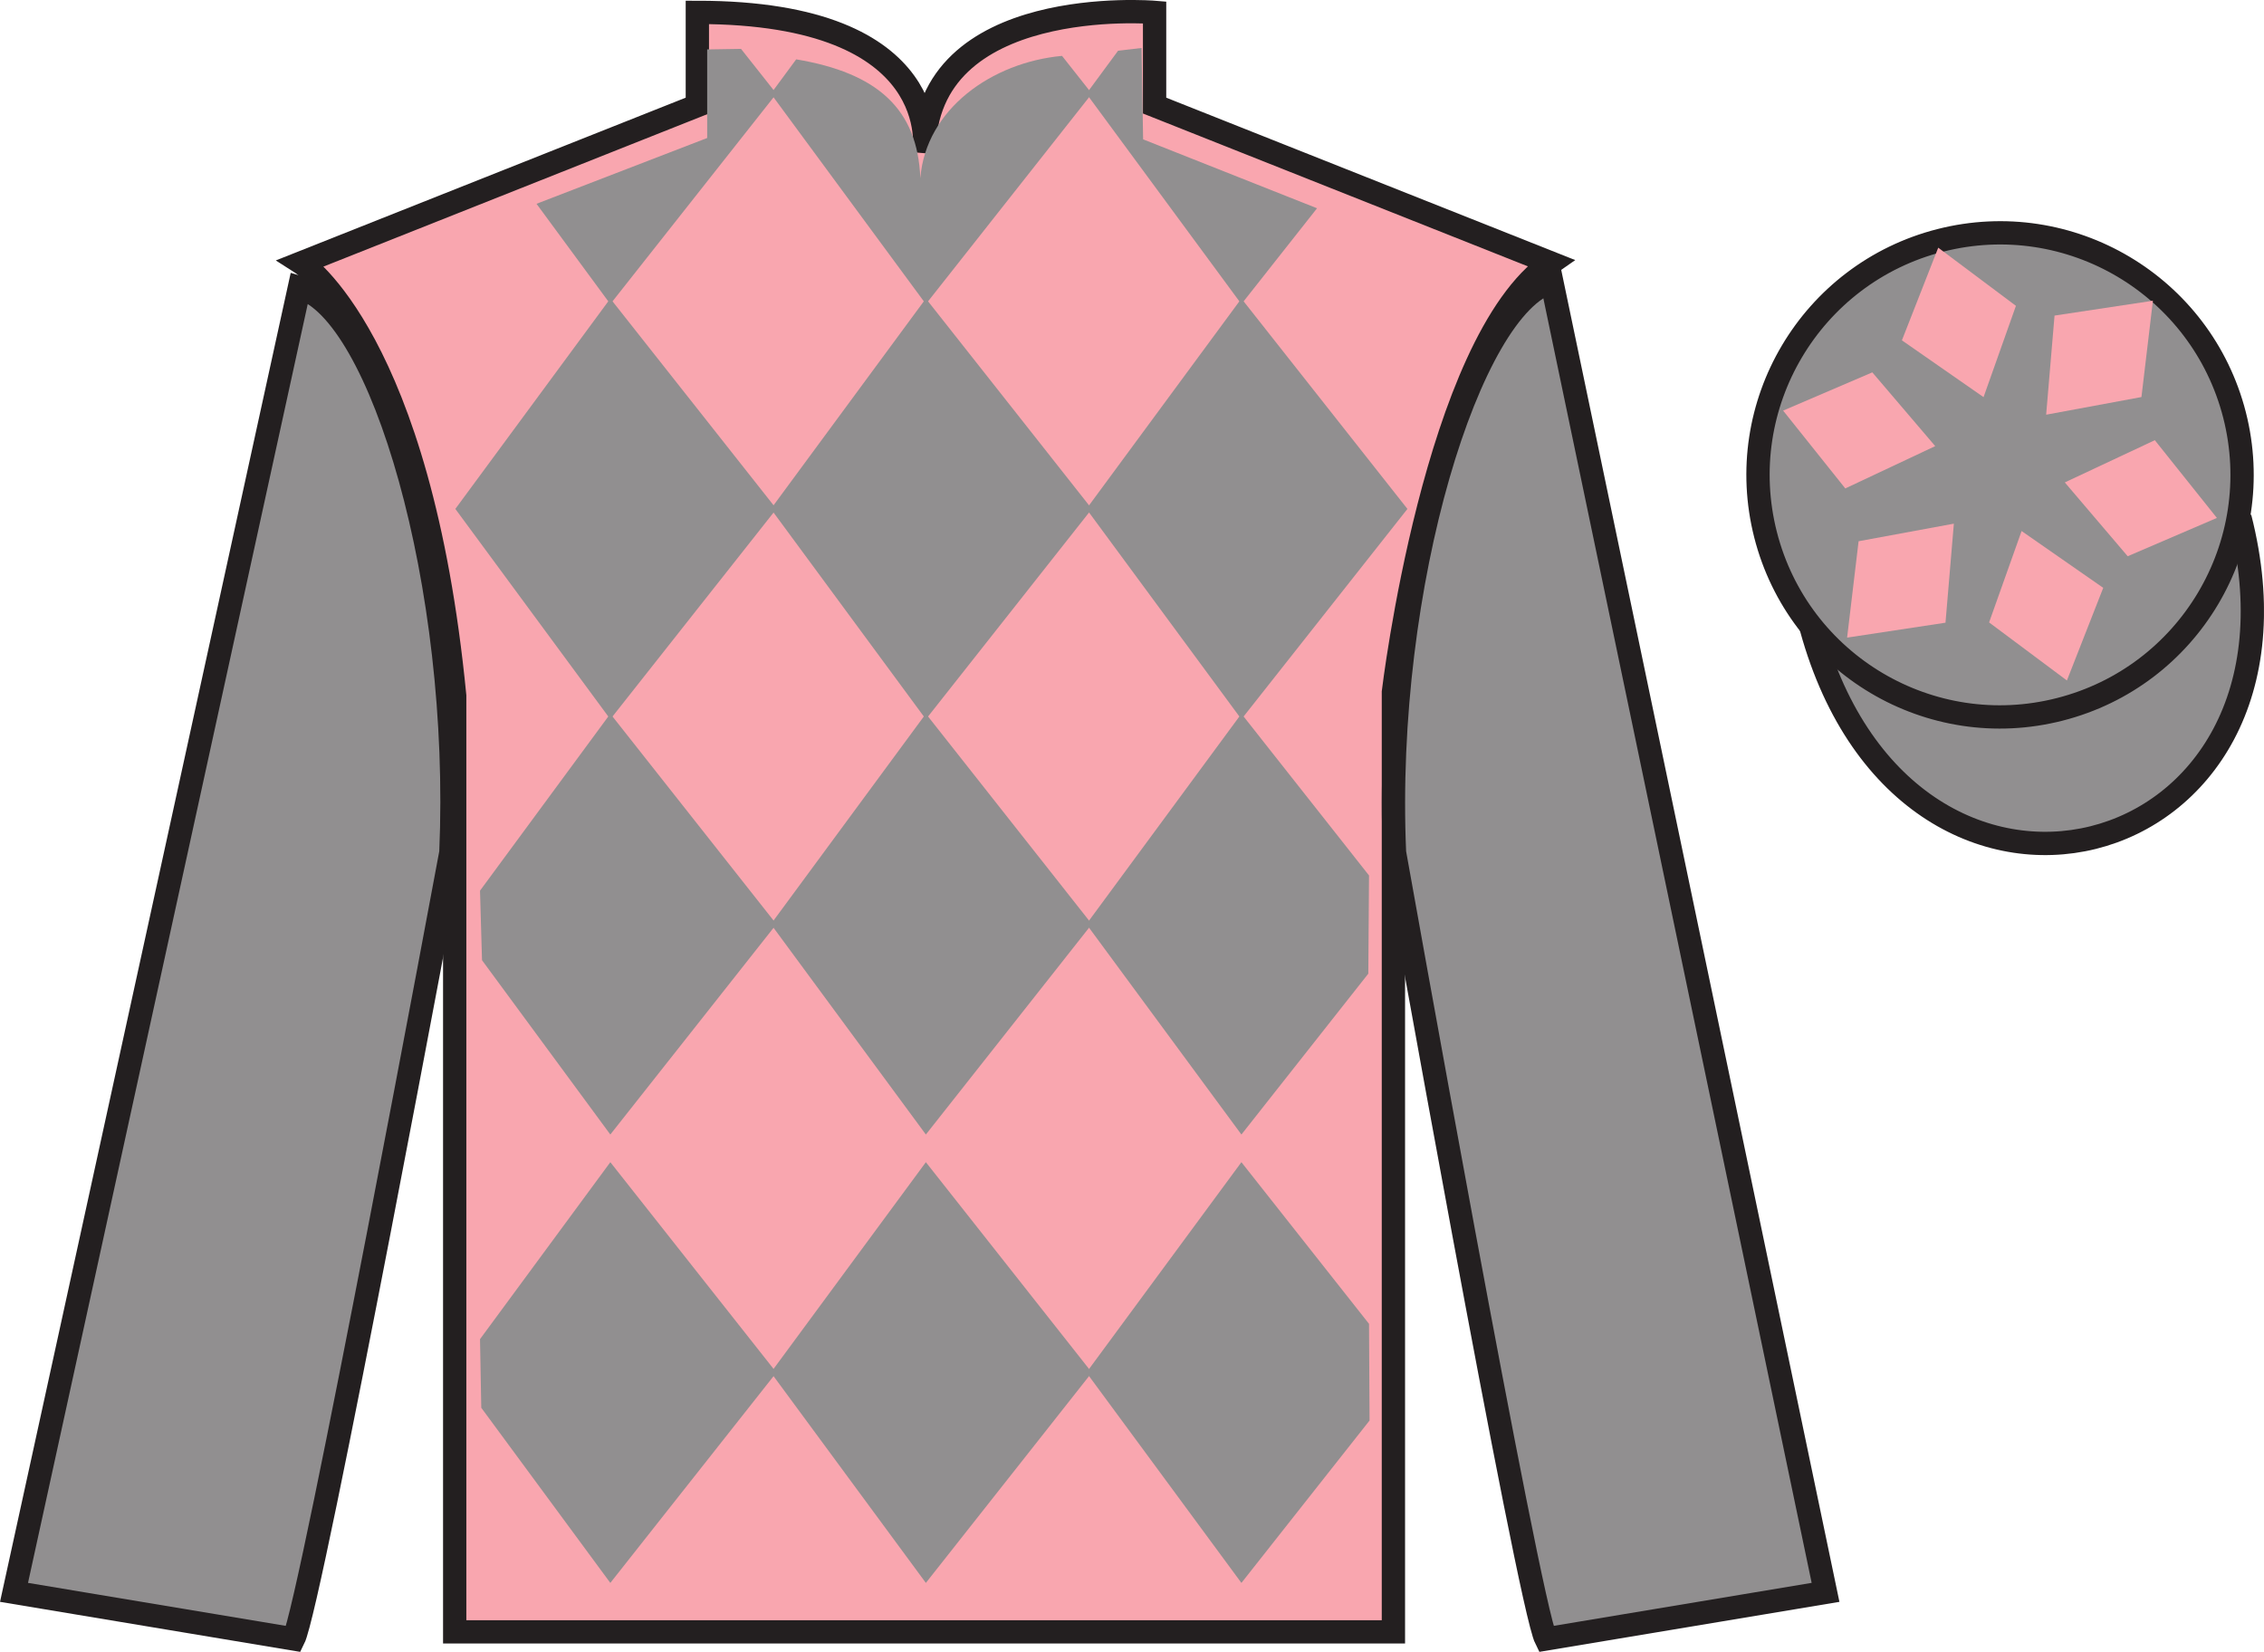 <?xml version="1.0" encoding="UTF-8"?>
<svg xmlns="http://www.w3.org/2000/svg" xmlns:xlink="http://www.w3.org/1999/xlink" width="97.17pt" height="70.89pt" viewBox="0 0 97.17 70.89" version="1.1">
<defs>
<clipPath id="clip1">
  <path d="M 0 0 L 0 70.891 L 97.168 70.891 L 97.168 0 L 0 0 Z M 0 0 "/>
</clipPath>
</defs>
<g id="surface0">
<g clip-path="url(#clip1)" clip-rule="nonzero">
<path style=" stroke:none;fill-rule:nonzero;fill:rgb(97.421%,65.107%,68.362%);fill-opacity:1;" d="M 12.93 11.281 C 12.93 11.281 18.016 14.531 19.516 29.863 C 19.516 29.863 19.516 44.863 19.516 70.031 L 59.805 70.031 L 59.805 29.699 C 59.805 29.699 61.598 14.699 66.555 11.281 L 49.555 4.531 L 49.555 0.531 C 49.555 0.531 39.664 -0.301 39.664 6.531 C 39.664 6.531 40.68 0.531 29.93 0.531 L 29.93 4.531 L 12.93 11.281 "/>
<path style="fill:none;stroke-width:10;stroke-linecap:butt;stroke-linejoin:miter;stroke:rgb(13.73%,12.16%,12.549%);stroke-opacity:1;stroke-miterlimit:4;" d="M 129.297 596.087 C 129.297 596.087 180.156 563.587 195.156 410.267 C 195.156 410.267 195.156 260.267 195.156 8.588 L 598.047 8.588 L 598.047 411.908 C 598.047 411.908 615.977 561.908 665.547 596.087 L 495.547 663.587 L 495.547 703.587 C 495.547 703.587 396.641 711.908 396.641 643.587 C 396.641 643.587 406.797 703.587 299.297 703.587 L 299.297 663.587 L 129.297 596.087 Z M 129.297 596.087 " transform="matrix(0.1,0,0,-0.1,0,70.89)"/>
<path style="fill-rule:nonzero;fill:rgb(56.866%,56.08%,56.275%);fill-opacity:1;stroke-width:10;stroke-linecap:butt;stroke-linejoin:miter;stroke:rgb(13.73%,12.16%,12.549%);stroke-opacity:1;stroke-miterlimit:4;" d="M 776.484 442.845 C 816.211 287.181 1000.156 334.798 961.367 486.791 " transform="matrix(0.1,0,0,-0.1,0,70.89)"/>
<path style=" stroke:none;fill-rule:nonzero;fill:rgb(56.866%,56.08%,56.275%);fill-opacity:1;" d="M 45.582 2.398 L 46.863 4.02 L 39.738 13.051 L 33.086 4.02 L 34.172 2.547 C 37.66 3.129 39.383 4.676 39.5 7.645 C 39.738 4.676 42.578 2.676 45.582 2.398 "/>
<path style=" stroke:none;fill-rule:nonzero;fill:rgb(56.866%,56.08%,56.275%);fill-opacity:1;" d="M 26.195 12.812 L 19.543 21.84 L 26.195 30.867 L 33.324 21.84 L 26.195 12.812 "/>
<path style=" stroke:none;fill-rule:nonzero;fill:rgb(56.866%,56.08%,56.275%);fill-opacity:1;" d="M 39.738 12.812 L 33.086 21.84 L 39.738 30.867 L 46.863 21.84 L 39.738 12.812 "/>
<path style=" stroke:none;fill-rule:nonzero;fill:rgb(56.866%,56.08%,56.275%);fill-opacity:1;" d="M 53.281 12.812 L 46.629 21.84 L 53.281 30.867 L 60.406 21.84 L 53.281 12.812 "/>
<path style=" stroke:none;fill-rule:nonzero;fill:rgb(56.866%,56.08%,56.275%);fill-opacity:1;" d="M 26.195 30.629 L 20.602 38.223 L 20.688 41.207 L 26.195 48.688 L 33.324 39.66 L 26.195 30.629 "/>
<path style=" stroke:none;fill-rule:nonzero;fill:rgb(56.866%,56.08%,56.275%);fill-opacity:1;" d="M 39.738 30.629 L 33.086 39.66 L 39.738 48.688 L 46.863 39.66 L 39.738 30.629 "/>
<path style=" stroke:none;fill-rule:nonzero;fill:rgb(56.866%,56.08%,56.275%);fill-opacity:1;" d="M 58.758 37.57 L 53.281 30.629 L 46.629 39.66 L 53.281 48.688 L 58.727 41.785 L 58.758 37.57 "/>
<path style=" stroke:none;fill-rule:nonzero;fill:rgb(56.866%,56.08%,56.275%);fill-opacity:1;" d="M 26.195 49.875 L 20.602 57.469 L 20.656 60.414 L 26.195 67.93 L 33.324 58.902 L 26.195 49.875 "/>
<path style=" stroke:none;fill-rule:nonzero;fill:rgb(56.866%,56.08%,56.275%);fill-opacity:1;" d="M 39.738 49.875 L 33.086 58.902 L 39.738 67.93 L 46.863 58.902 L 39.738 49.875 "/>
<path style=" stroke:none;fill-rule:nonzero;fill:rgb(56.866%,56.08%,56.275%);fill-opacity:1;" d="M 58.758 56.812 L 53.281 49.875 L 46.629 58.902 L 53.281 67.93 L 58.781 60.961 L 58.758 56.812 "/>
<path style=" stroke:none;fill-rule:nonzero;fill:rgb(56.866%,56.08%,56.275%);fill-opacity:1;" d="M 31.805 2.098 L 30.352 2.121 L 30.352 5.922 L 23.027 8.746 L 26.195 13.051 L 33.324 4.02 L 31.805 2.098 "/>
<path style=" stroke:none;fill-rule:nonzero;fill:rgb(56.866%,56.08%,56.275%);fill-opacity:1;" d="M 49.062 5.98 L 48.996 2.059 L 47.988 2.176 L 46.629 4.02 L 53.281 13.051 L 56.527 8.938 L 49.062 5.98 "/>
<path style=" stroke:none;fill-rule:nonzero;fill:rgb(56.866%,56.08%,56.275%);fill-opacity:1;" d="M 12.602 70.336 C 13.352 68.836 19.352 36.586 19.352 36.586 C 19.852 25.086 16.352 13.336 12.852 12.336 L 0.602 68.336 L 12.602 70.336 "/>
<path style="fill:none;stroke-width:10;stroke-linecap:butt;stroke-linejoin:miter;stroke:rgb(13.73%,12.16%,12.549%);stroke-opacity:1;stroke-miterlimit:4;" d="M 126.016 5.541 C 133.516 20.541 193.516 343.041 193.516 343.041 C 198.516 458.041 163.516 575.541 128.516 585.541 L 6.016 25.541 L 126.016 5.541 Z M 126.016 5.541 " transform="matrix(0.1,0,0,-0.1,0,70.89)"/>
<path style=" stroke:none;fill-rule:nonzero;fill:rgb(56.866%,56.08%,56.275%);fill-opacity:1;" d="M 78.352 68.336 L 66.602 12.086 C 63.102 13.086 59.352 25.086 59.852 36.586 C 59.852 36.586 65.602 68.836 66.352 70.336 L 78.352 68.336 "/>
<path style="fill:none;stroke-width:10;stroke-linecap:butt;stroke-linejoin:miter;stroke:rgb(13.73%,12.16%,12.549%);stroke-opacity:1;stroke-miterlimit:4;" d="M 783.516 25.541 L 666.016 588.041 C 631.016 578.041 593.516 458.041 598.516 343.041 C 598.516 343.041 656.016 20.541 663.516 5.541 L 783.516 25.541 Z M 783.516 25.541 " transform="matrix(0.1,0,0,-0.1,0,70.89)"/>
<path style=" stroke:none;fill-rule:nonzero;fill:rgb(56.866%,56.08%,56.275%);fill-opacity:1;" d="M 88.406 30.441 C 93.965 29.023 97.32 23.371 95.906 17.812 C 94.484 12.254 88.832 8.898 83.273 10.316 C 77.715 11.734 74.359 17.391 75.777 22.949 C 77.195 28.504 82.852 31.863 88.406 30.441 "/>
<path style="fill:none;stroke-width:10;stroke-linecap:butt;stroke-linejoin:miter;stroke:rgb(13.73%,12.16%,12.549%);stroke-opacity:1;stroke-miterlimit:4;" d="M 884.062 404.486 C 939.648 418.666 973.203 475.189 959.062 530.775 C 944.844 586.361 888.32 619.916 832.734 605.736 C 777.148 591.556 743.594 534.994 757.773 479.408 C 771.953 423.861 828.516 390.267 884.062 404.486 Z M 884.062 404.486 " transform="matrix(0.1,0,0,-0.1,0,70.89)"/>
<path style=" stroke:none;fill-rule:nonzero;fill:rgb(97.421%,65.107%,68.362%);fill-opacity:1;" d="M 86.766 22.789 L 85.371 26.711 L 88.711 29.203 L 90.27 25.227 L 86.766 22.789 "/>
<path style=" stroke:none;fill-rule:nonzero;fill:rgb(97.421%,65.107%,68.362%);fill-opacity:1;" d="M 88.621 20.703 L 91.32 23.871 L 95.148 22.227 L 92.484 18.891 L 88.621 20.703 "/>
<path style=" stroke:none;fill-rule:nonzero;fill:rgb(97.421%,65.107%,68.362%);fill-opacity:1;" d="M 87.82 17.797 L 91.91 17.039 L 92.402 12.906 L 88.18 13.543 L 87.82 17.797 "/>
<path style=" stroke:none;fill-rule:nonzero;fill:rgb(97.421%,65.107%,68.362%);fill-opacity:1;" d="M 85.133 17.043 L 86.523 13.125 L 83.188 10.629 L 81.629 14.605 L 85.133 17.043 "/>
<path style=" stroke:none;fill-rule:nonzero;fill:rgb(97.421%,65.107%,68.362%);fill-opacity:1;" d="M 83.059 19.145 L 80.359 15.98 L 76.531 17.621 L 79.199 20.961 L 83.059 19.145 "/>
<path style=" stroke:none;fill-rule:nonzero;fill:rgb(97.421%,65.107%,68.362%);fill-opacity:1;" d="M 83.859 22.473 L 79.77 23.227 L 79.277 27.363 L 83.5 26.723 L 83.859 22.473 "/>
</g>
</g>
</svg>
